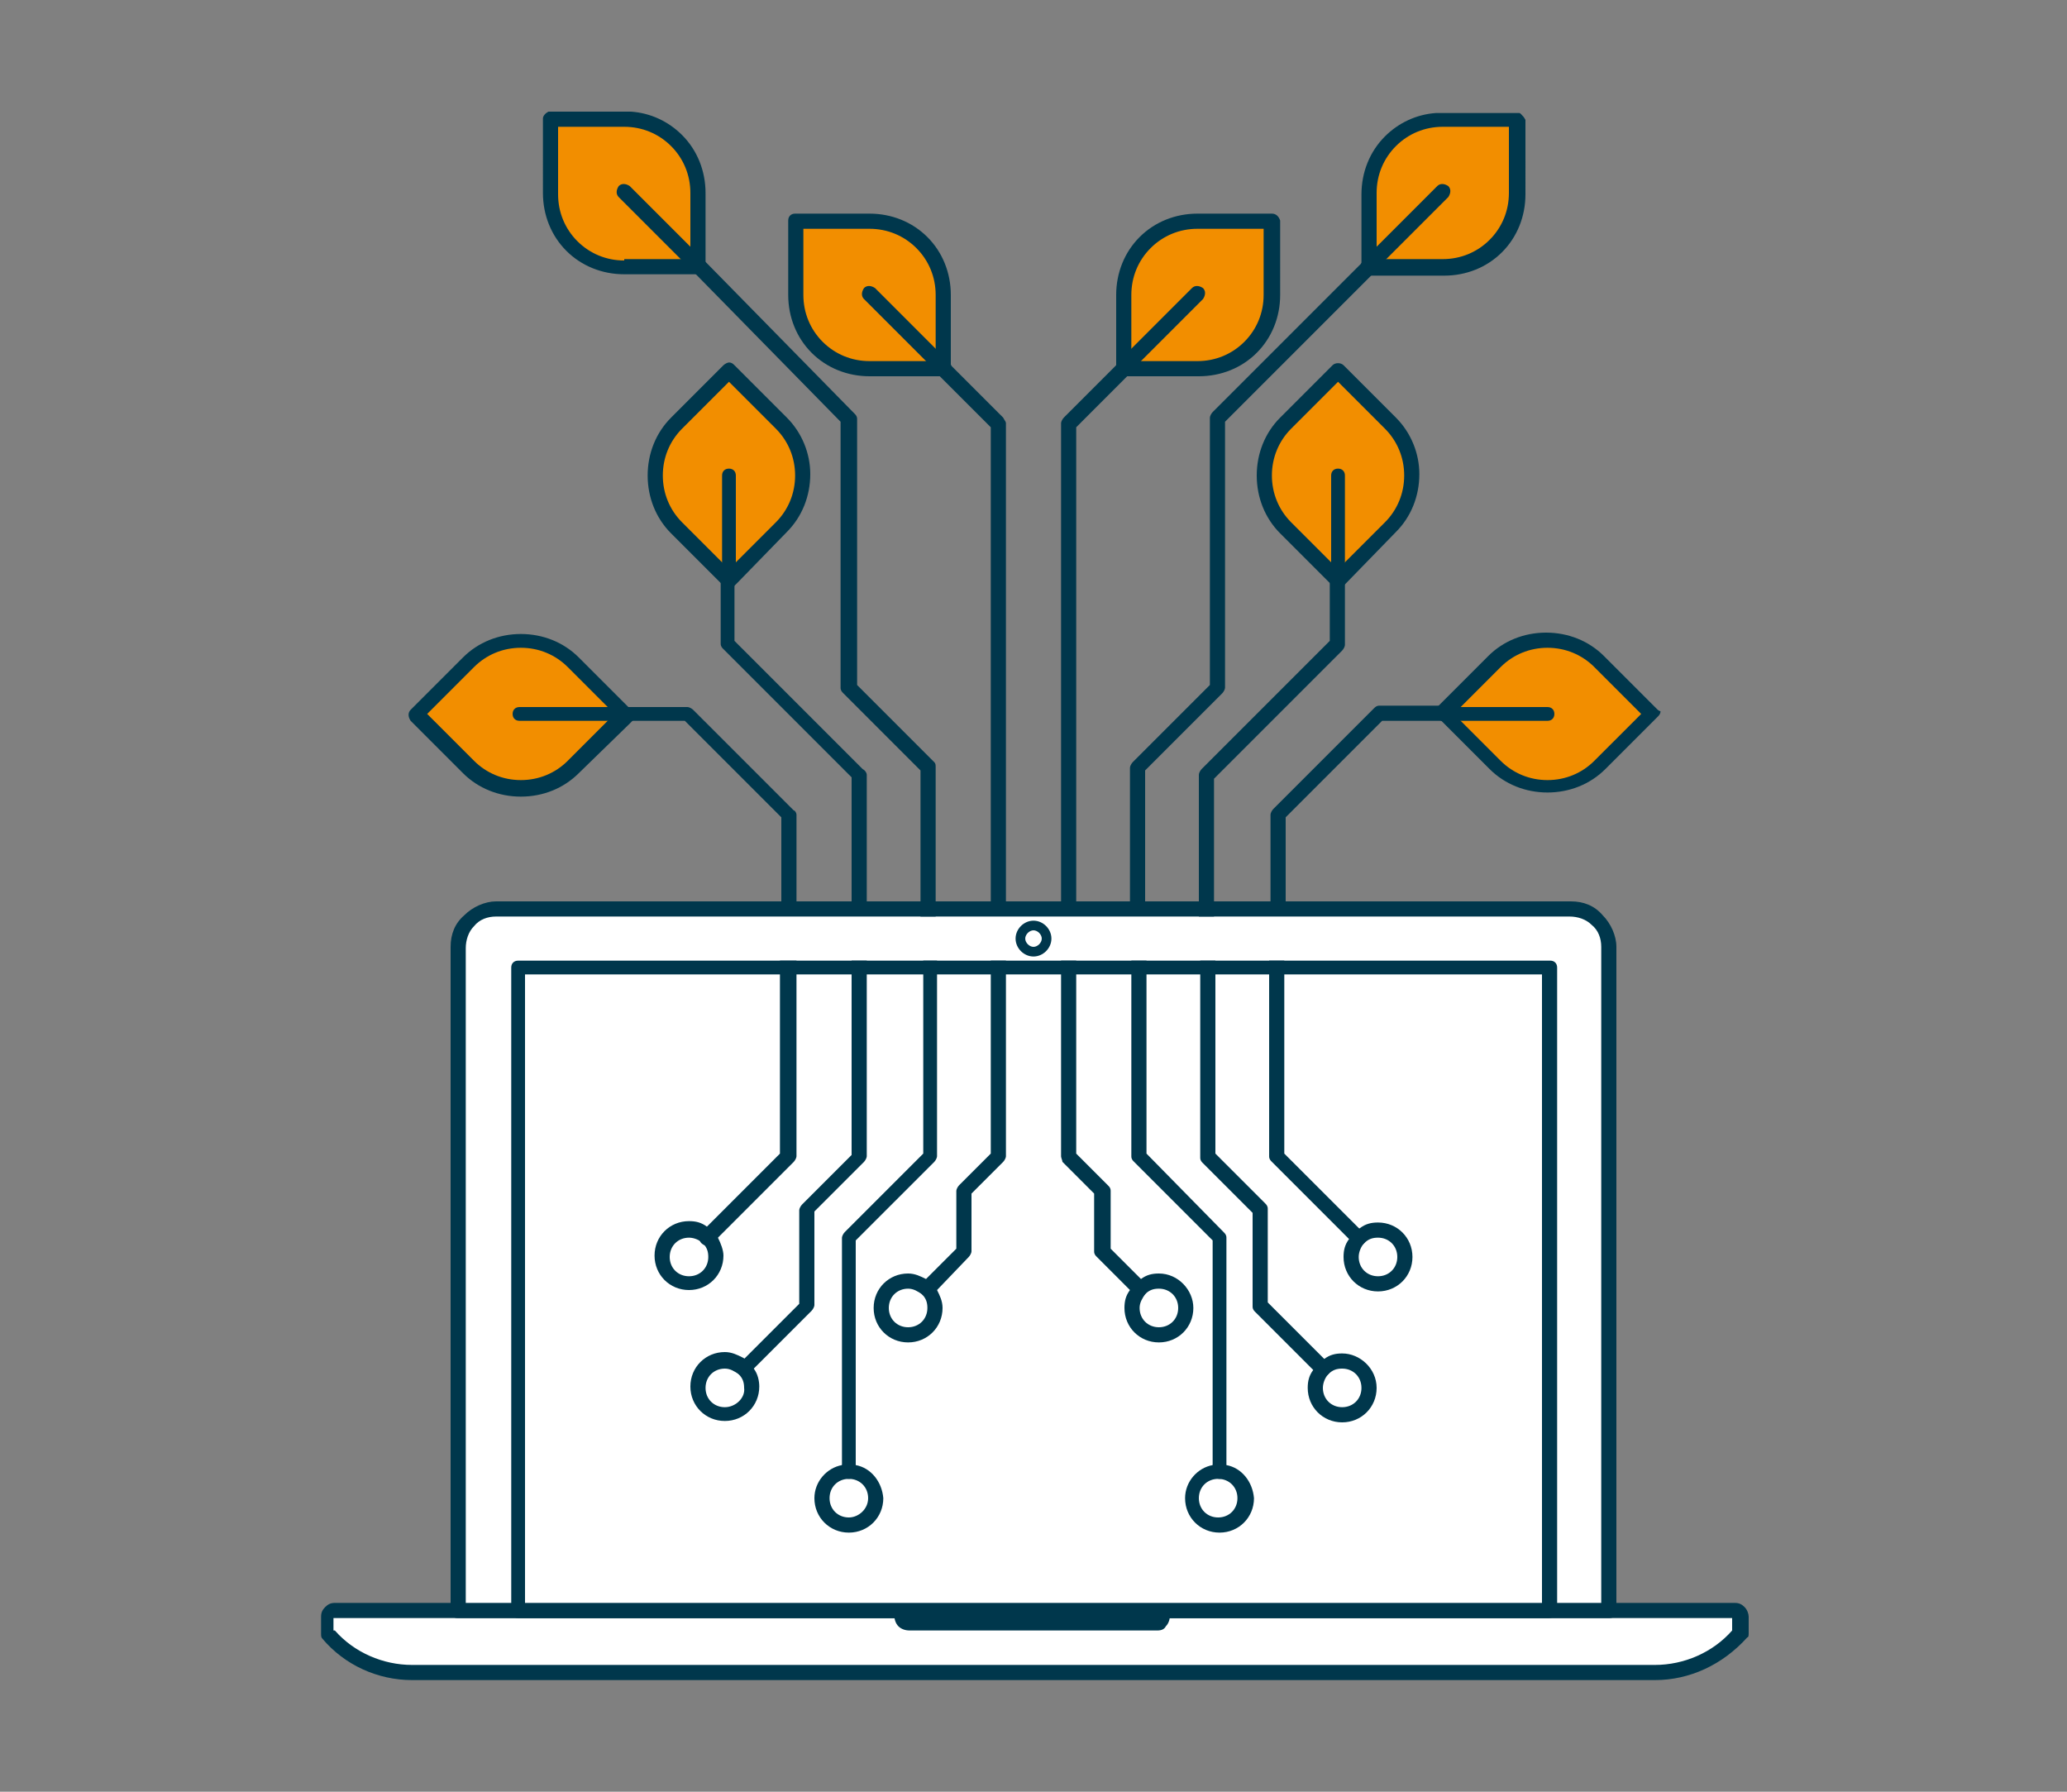 <?xml version="1.0" encoding="utf-8"?>
<!-- Generator: Adobe Illustrator 18.1.1, SVG Export Plug-In . SVG Version: 6.00 Build 0)  -->
<svg version="1.1" id="Layer_1" xmlns="http://www.w3.org/2000/svg" xmlns:xlink="http://www.w3.org/1999/xlink" x="0px" y="0px"
	 width="150px" height="130px" viewBox="0 0 150 130" enable-background="new 0 0 150 130" xml:space="preserve">
<rect x="0" y="0" width="150" height="130" fill="#808080" stroke="none"/>
<g>
	<g>
		<path fill="#FFFFFF" d="M116,66.7c-0.5-0.5-1.3-0.8-2-0.8H36c-0.7,0-1.4,0.3-2,0.8c-0.5,0.5-0.8,1.2-0.8,2v48.2h83.6V68.7
			C116.8,68,116.5,67.3,116,66.7z"/>
		<path fill="#FFFFFF" d="M126.3,117.4c0-0.1,0-0.2-0.1-0.3c-0.1-0.1-0.2-0.1-0.3-0.1H24.2c-0.1,0-0.2,0-0.3,0.1
			c-0.1,0.1-0.1,0.2-0.1,0.3v1.2c1.5,1.7,3.7,2.8,6.1,2.8h90.2c2.5,0,4.7-1.1,6.1-2.8L126.3,117.4z"/>
	</g>
	<g>
		<path fill="#00374C" d="M116.8,117.4H33.2c-0.3,0-0.5-0.2-0.5-0.5V68.7c0-0.9,0.3-1.7,1-2.3c0.6-0.6,1.5-1,2.3-1h78
			c0.9,0,1.7,0.3,2.3,1c0.6,0.6,1,1.5,1,2.3v48.2C117.3,117.2,117.1,117.4,116.8,117.4z M33.7,116.4h82.5V68.7
			c0-0.6-0.2-1.2-0.7-1.6c-0.4-0.4-1-0.6-1.6-0.6H36c-0.6,0-1.2,0.2-1.6,0.7c-0.4,0.4-0.6,1-0.6,1.6V116.4z"/>
		<path fill="#00374C" d="M75,69.4c-0.7,0-1.3-0.6-1.3-1.3c0-0.7,0.6-1.3,1.3-1.3c0.7,0,1.3,0.6,1.3,1.3
			C76.3,68.8,75.7,69.4,75,69.4z M75,67.5c-0.3,0-0.6,0.3-0.6,0.6c0,0.3,0.3,0.6,0.6,0.6c0.3,0,0.6-0.3,0.6-0.6
			C75.6,67.8,75.3,67.5,75,67.5z"/>
		<path fill="#00374C" d="M120.1,121.9H29.9c-2.5,0-4.9-1.1-6.5-3c-0.1-0.1-0.1-0.2-0.1-0.4v-1.2c0-0.3,0.1-0.5,0.3-0.7
			c0.2-0.2,0.4-0.3,0.7-0.3h101.6c0.3,0,0.5,0.1,0.7,0.3c0.2,0.2,0.3,0.5,0.3,0.7v1.2c0,0.1,0,0.3-0.1,0.3
			C125,120.8,122.6,121.9,120.1,121.9z M24.3,118.3c1.4,1.6,3.5,2.5,5.6,2.5h90.2c2.1,0,4.2-0.9,5.6-2.5v-0.9l-101.5,0V118.3
			L24.3,118.3z"/>
		<path fill="#00374C" d="M84,118.3H66c-0.3,0-0.6-0.1-0.8-0.3c-0.2-0.2-0.3-0.5-0.3-0.8v-0.3c0-0.3,0.2-0.5,0.5-0.5h19
			c0.3,0,0.5,0.2,0.5,0.5v0.3c0,0.3-0.1,0.6-0.3,0.8C84.5,118.2,84.3,118.3,84,118.3z"/>
		<path fill="#00374C" d="M112.4,117.4H37.6c-0.3,0-0.5-0.2-0.5-0.5V70.2c0-0.3,0.2-0.5,0.5-0.5h74.9c0.3,0,0.5,0.2,0.5,0.5v46.7
			C113,117.2,112.7,117.4,112.4,117.4z M38.1,116.4h73.8V70.7H38.1V116.4z"/>
	</g>
	<g>
		<path fill="#F28E00" d="M45.3,51.8l-3.8,3.8c-1,1-2.3,1.6-3.8,1.6c-1.5,0-2.8-0.6-3.8-1.6l-3.8-3.8l3.8-3.8c1-1,2.3-1.6,3.8-1.6
			c1.5,0,2.8,0.6,3.8,1.6L45.3,51.8z"/>
		<path fill="#F28E00" d="M52.9,42.1l-3.8-3.8c-1-1-1.6-2.3-1.6-3.8c0-1.5,0.6-2.8,1.6-3.8l3.8-3.8l3.8,3.8c1,1,1.6,2.3,1.6,3.8
			c0,1.5-0.6,2.8-1.6,3.8L52.9,42.1z"/>
		<path fill="#F28E00" d="M50.7,19.4h-5.4c-1.4,0-2.8-0.5-3.8-1.6c-1-1-1.6-2.4-1.6-3.8l0-5.4l5.4,0c1.4,0,2.7,0.5,3.8,1.6
			c1,1,1.6,2.4,1.6,3.8L50.7,19.4z"/>
		<path fill="#F28E00" d="M68.5,26.8h-5.4c-1.4,0-2.7-0.5-3.8-1.6c-1-1-1.6-2.4-1.6-3.8V16h5.4c1.4,0,2.7,0.5,3.8,1.6
			c1,1,1.6,2.4,1.6,3.8V26.8z"/>
		<path fill="#F28E00" d="M104.7,51.8l3.8,3.8c1,1,2.3,1.6,3.8,1.6c1.5,0,2.8-0.6,3.8-1.6l3.8-3.8l-3.8-3.8c-1-1-2.3-1.6-3.8-1.6
			c-1.5,0-2.8,0.6-3.8,1.6L104.7,51.8z"/>
		<path fill="#F28E00" d="M97.1,42.1l3.8-3.8c1-1,1.6-2.3,1.6-3.8c0-1.5-0.6-2.8-1.6-3.8l-3.8-3.8l-3.8,3.8c-1,1-1.6,2.3-1.6,3.8
			c0,1.5,0.6,2.8,1.6,3.8L97.1,42.1z"/>
		<path fill="#F28E00" d="M99.3,19.4h5.4c1.4,0,2.7-0.5,3.8-1.6c1-1,1.6-2.4,1.6-3.8V8.7l-5.4,0c-1.4,0-2.7,0.5-3.8,1.6
			c-1,1-1.6,2.4-1.6,3.8V19.4z"/>
		<path fill="#F28E00" d="M81.5,26.8h5.4c1.4,0,2.7-0.5,3.8-1.6c1.1-1,1.6-2.4,1.6-3.8V16h-5.4c-1.4,0-2.7,0.5-3.8,1.6
			c-1,1-1.6,2.4-1.6,3.8V26.8z"/>
	</g>
	<g>
		<path fill="#00374C" d="M45.8,51.6c0-0.1-0.1-0.1-0.1-0.2l0,0l-0.1-0.1l-3.6-3.6c-1.1-1.1-2.6-1.7-4.2-1.7c-1.6,0-3.1,0.6-4.2,1.7
			l-3.8,3.8c-0.2,0.2-0.2,0.5,0,0.8l3.8,3.8c1.1,1.1,2.6,1.7,4.2,1.7c1.6,0,3.1-0.6,4.2-1.7l3.7-3.6l0.2-0.2
			c0.1-0.1,0.2-0.2,0.2-0.4C45.9,51.7,45.9,51.6,45.8,51.6z M41.2,55.2c-0.9,0.9-2.1,1.4-3.4,1.4c-1.3,0-2.5-0.5-3.4-1.4l-3.4-3.4
			l3.4-3.4c0.9-0.9,2.1-1.4,3.4-1.4s2.5,0.5,3.4,1.4l2.9,2.9l0.5,0.5L41.2,55.2z"/>
		<path fill="#00374C" d="M45.3,52.3h-7.6c-0.3,0-0.5-0.2-0.5-0.5c0-0.3,0.2-0.5,0.5-0.5h7.6c0.3,0,0.5,0.2,0.5,0.5
			C45.9,52.1,45.6,52.3,45.3,52.3z"/>
		<path fill="#00374C" d="M57.1,30.3l-3.8-3.8c-0.1-0.1-0.2-0.2-0.4-0.2c-0.1,0-0.3,0.1-0.4,0.2l-3.8,3.8c-1.1,1.1-1.7,2.6-1.7,4.2
			c0,1.6,0.6,3.1,1.7,4.2l3.6,3.6l0.2,0.2c0,0,0.1,0.1,0.1,0.1c0,0,0.1,0,0.1,0c0.1,0,0.1,0,0.2,0c0.1,0,0.1,0,0.2,0c0,0,0,0,0.1,0
			c0,0,0.1-0.1,0.1-0.1h0l0.2-0.2l3.6-3.7c1.1-1.1,1.7-2.6,1.7-4.2C58.8,32.9,58.2,31.4,57.1,30.3z M56.3,37.9l-2.9,2.9l-0.5,0.5
			l-0.5-0.5l-2.9-2.9c-0.9-0.9-1.4-2.1-1.4-3.4c0-1.3,0.5-2.5,1.4-3.4l3.4-3.4l3.4,3.4c0.9,0.9,1.4,2.1,1.4,3.4
			C57.7,35.8,57.2,37,56.3,37.9z"/>
		<path fill="#00374C" d="M52.9,42.6L52.9,42.6c-0.3,0-0.5-0.2-0.5-0.5l0-7.6c0-0.3,0.2-0.5,0.5-0.5l0,0c0.3,0,0.5,0.2,0.5,0.5
			l0,7.6C53.4,42.4,53.2,42.6,52.9,42.6z"/>
		<path fill="#00374C" d="M51.2,19.4c0,0,0-0.1,0-0.1V14c0-1.6-0.6-3.1-1.7-4.2c-1-1-2.3-1.6-3.7-1.7c-0.2,0-0.3,0-0.5,0h-5.4
			c-0.1,0-0.1,0-0.1,0c-0.2,0.1-0.4,0.3-0.4,0.5V14c0,1.6,0.6,3.1,1.7,4.2c1.1,1.1,2.6,1.7,4.2,1.7h5.4c0,0,0.1,0,0.1,0
			c0.1,0,0.1,0,0.2-0.1C51.1,19.8,51.2,19.6,51.2,19.4z M45.3,18.9c-1.3,0-2.5-0.5-3.4-1.4c-0.9-0.9-1.4-2.1-1.4-3.4V9.2h4.8
			c1.3,0,2.5,0.5,3.4,1.4c0.9,0.9,1.4,2.1,1.4,3.4v4.8H45.3z"/>
		<path fill="#00374C" d="M50.7,19.9c-0.1,0-0.3-0.1-0.4-0.2l-5.4-5.4c-0.2-0.2-0.2-0.5,0-0.8c0.2-0.2,0.5-0.2,0.8,0l5.4,5.4
			c0.2,0.2,0.2,0.5,0,0.8C51,19.9,50.8,19.9,50.7,19.9z"/>
		<path fill="#00374C" d="M67.3,17.2c-1.1-1.1-2.6-1.7-4.2-1.7h-5.4c-0.3,0-0.5,0.2-0.5,0.5v5.4c0,1.6,0.6,3.1,1.7,4.2
			c1.1,1.1,2.6,1.7,4.2,1.7h5.4c0.1,0,0.3-0.1,0.4-0.2C68.9,27.1,69,27,69,27c0-0.1,0-0.1,0-0.2v-5.4C69,19.8,68.4,18.3,67.3,17.2z
			 M63.1,26.2c-1.3,0-2.5-0.5-3.4-1.4c-0.9-0.9-1.4-2.1-1.4-3.4v-4.8h4.8c1.3,0,2.5,0.5,3.4,1.4c0.9,0.9,1.4,2.1,1.4,3.4v4.8H63.1z"
			/>
		<path fill="#00374C" d="M68.5,27.3c-0.1,0-0.3-0.1-0.4-0.2l-5.4-5.4c-0.2-0.2-0.2-0.5,0-0.8c0.2-0.2,0.5-0.2,0.8,0l5.4,5.4
			c0.2,0.2,0.2,0.5,0,0.8C68.8,27.2,68.6,27.3,68.5,27.3z"/>
		<path fill="#00374C" d="M57.8,59.1v7.3h-1.1v-7.1l-7-7h-4.4c-0.3,0-0.5-0.2-0.5-0.5s0.2-0.5,0.5-0.5h4.6c0.1,0,0.3,0.1,0.4,0.2
			l7.3,7.3C57.7,58.8,57.8,59,57.8,59.1z"/>
		<path fill="#00374C" d="M56.7,69.7h1.1v14.2c0,0.1-0.1,0.3-0.2,0.4l-5.6,5.6l-0.3,0.3c-0.1,0.1-0.2,0.2-0.4,0.2
			c-0.1,0-0.3-0.1-0.4-0.2c-0.2-0.2-0.2-0.5,0-0.8l0.3-0.3l5.4-5.4V69.7z"/>
		<path fill="#00374C" d="M67.9,55.7v10.8h-1.1V55.9l-5.6-5.6c-0.1-0.1-0.2-0.2-0.2-0.4V30.6L50.5,19.9l-0.2-0.2
			c-0.2-0.2-0.2-0.5,0-0.8c0.2-0.2,0.5-0.2,0.8,0l0.2,0.2L62,30c0.1,0.1,0.2,0.2,0.2,0.4v19.3l5.6,5.6
			C67.9,55.4,67.9,55.5,67.9,55.7z"/>
		<path fill="#00374C" d="M66.9,69.7h1.1v14.2c0,0.1-0.1,0.3-0.2,0.4L62.1,90v16.8c0,0.3-0.2,0.5-0.5,0.5c-0.3,0-0.5-0.2-0.5-0.5
			v-17c0-0.1,0.1-0.3,0.2-0.4l5.7-5.7V69.7L66.9,69.7z"/>
		<path fill="#00374C" d="M73,30.7v35.7h-1.1V31l-3.7-3.7l-0.2-0.2c-0.2-0.2-0.2-0.5,0-0.8c0.2-0.2,0.5-0.2,0.8,0l4,4
			C72.9,30.5,73,30.6,73,30.7z"/>
		<path fill="#00374C" d="M71.9,69.7H73v14.2c0,0.1-0.1,0.3-0.2,0.4l-2.3,2.3v4.2c0,0.1-0.1,0.3-0.2,0.4L68,93.6l-0.3,0.3
			c-0.1,0.1-0.2,0.2-0.4,0.2c-0.1,0-0.3-0.1-0.4-0.2c-0.2-0.2-0.2-0.5,0-0.8l0.3-0.3l2.2-2.2v-4.2c0-0.1,0.1-0.3,0.2-0.4l2.3-2.3
			V69.7z"/>
		<path fill="#00374C" d="M62.9,56.2v10.2h-1.1v-10l-9.3-9.3c-0.1-0.1-0.2-0.2-0.2-0.4v-4.7c0-0.3,0.2-0.5,0.5-0.5s0.5,0.2,0.5,0.5
			v4.5l9.3,9.3C62.8,55.9,62.9,56.1,62.9,56.2z"/>
		<path fill="#00374C" d="M61.8,69.7h1.1v14.2c0,0.1-0.1,0.3-0.2,0.4l-3.6,3.6v6.8c0,0.1-0.1,0.3-0.2,0.4l-4.2,4.2l-0.3,0.3
			c-0.1,0.1-0.2,0.2-0.4,0.2c-0.1,0-0.3,0-0.4-0.1c0,0,0,0,0,0c-0.2-0.2-0.2-0.5,0-0.7l0.3-0.3l4.1-4.1v-6.8c0-0.1,0.1-0.3,0.2-0.4
			l3.6-3.6V69.7z"/>
		<path fill="#00374C" d="M52.1,89.8c-0.2-0.3-0.4-0.6-0.8-0.8c-0.4-0.3-0.8-0.4-1.3-0.4c-1.4,0-2.5,1.1-2.5,2.5
			c0,1.4,1.1,2.5,2.5,2.5c1.4,0,2.5-1.1,2.5-2.5C52.5,90.7,52.3,90.2,52.1,89.8z M50,92.6c-0.8,0-1.4-0.6-1.4-1.4
			c0-0.8,0.6-1.4,1.4-1.4c0.4,0,0.8,0.2,1,0.4c0.3,0.3,0.4,0.6,0.4,1C51.4,92,50.8,92.6,50,92.6z"/>
		<path fill="#00374C" d="M54.7,99.3c-0.2-0.3-0.4-0.6-0.8-0.8c-0.4-0.2-0.8-0.4-1.3-0.4c-1.4,0-2.5,1.1-2.5,2.5s1.1,2.5,2.5,2.5
			c1.4,0,2.5-1.1,2.5-2.5C55.1,100.2,55,99.7,54.7,99.3z M52.6,102.1c-0.8,0-1.4-0.6-1.4-1.4s0.6-1.4,1.4-1.4c0.4,0,0.7,0.2,1,0.4
			c0,0,0,0,0,0c0.3,0.3,0.4,0.6,0.4,1C54.1,101.4,53.4,102.1,52.6,102.1z"/>
		<path fill="#00374C" d="M62.1,106.3c-0.2,0-0.4-0.1-0.5-0.1c-0.2,0-0.4,0-0.5,0.1c-1.1,0.2-2,1.2-2,2.4c0,1.4,1.1,2.5,2.5,2.5
			c1.4,0,2.5-1.1,2.5-2.5C64,107.5,63.2,106.5,62.1,106.3z M61.6,110.1c-0.8,0-1.4-0.6-1.4-1.4s0.6-1.4,1.4-1.4
			c0.8,0,1.4,0.6,1.4,1.4S62.3,110.1,61.6,110.1z"/>
		<path fill="#00374C" d="M68,93.6c-0.2-0.3-0.5-0.6-0.8-0.8c-0.4-0.2-0.8-0.4-1.3-0.4c-1.4,0-2.5,1.1-2.5,2.5
			c0,1.4,1.1,2.5,2.5,2.5c1.4,0,2.5-1.1,2.5-2.5C68.4,94.4,68.2,94,68,93.6z M65.9,96.3c-0.8,0-1.4-0.6-1.4-1.4
			c0-0.8,0.6-1.4,1.4-1.4c0.4,0,0.7,0.2,1,0.4c0.3,0.3,0.4,0.6,0.4,1C67.3,95.7,66.7,96.3,65.9,96.3z"/>
		<path fill="#00374C" d="M120.2,51.4l-3.8-3.8c-1.1-1.1-2.6-1.7-4.2-1.7c-1.6,0-3.1,0.6-4.2,1.7l-3.6,3.6l-0.1,0.1l0,0
			c-0.1,0.1-0.1,0.1-0.1,0.2c0,0.1,0,0.1,0,0.2c0,0.1,0,0.2,0.1,0.3c0,0,0,0.1,0.1,0.1c0,0,0,0,0,0l0.1,0.1l3.6,3.6
			c1.1,1.1,2.6,1.7,4.2,1.7c1.6,0,3.1-0.6,4.2-1.7l3.8-3.8c0.1-0.1,0.2-0.2,0.2-0.4C120.4,51.6,120.3,51.5,120.2,51.4z M115.7,55.2
			c-0.9,0.9-2.1,1.4-3.4,1.4c-1.3,0-2.5-0.5-3.4-1.4l-2.9-2.9l-0.5-0.5l0.5-0.5l2.9-2.9c0.9-0.9,2.1-1.4,3.4-1.4
			c1.3,0,2.5,0.5,3.4,1.4l3.4,3.4L115.7,55.2z"/>
		<path fill="#00374C" d="M112.3,52.3h-7.6c-0.3,0-0.5-0.2-0.5-0.5c0-0.3,0.2-0.5,0.5-0.5h7.6c0.3,0,0.5,0.2,0.5,0.5
			C112.8,52.1,112.6,52.3,112.3,52.3z"/>
		<path fill="#00374C" d="M101.3,30.3l-3.8-3.8c-0.2-0.2-0.6-0.2-0.8,0l-3.8,3.8c-1.1,1.1-1.7,2.6-1.7,4.2c0,1.6,0.6,3.1,1.7,4.2
			l3.6,3.6l0.2,0.2c0,0,0.1,0.1,0.1,0.1c0,0,0.1,0,0.1,0c0.1,0,0.1,0,0.2,0c0.1,0,0.1,0,0.2,0c0,0,0,0,0.1,0c0,0,0.1-0.1,0.1-0.1h0
			l0.2-0.2l3.6-3.7c1.1-1.1,1.7-2.6,1.7-4.2C103,32.9,102.4,31.4,101.3,30.3z M100.5,37.9l-2.9,2.9l-0.5,0.5l-0.5-0.5l-2.9-2.9
			c-0.9-0.9-1.4-2.1-1.4-3.4c0-1.3,0.5-2.5,1.4-3.4l3.4-3.4l3.4,3.4c0.9,0.9,1.4,2.1,1.4,3.4C101.9,35.8,101.4,37,100.5,37.9z"/>
		<path fill="#00374C" d="M97.1,42.6c-0.3,0-0.5-0.2-0.5-0.5v-7.6c0-0.3,0.2-0.5,0.5-0.5c0.3,0,0.5,0.2,0.5,0.5v7.6
			C97.6,42.4,97.4,42.6,97.1,42.6z"/>
		<path fill="#00374C" d="M110.4,8.3c-0.1-0.1-0.1-0.1-0.2-0.1c0,0-0.1,0-0.1,0h-5.4c-0.2,0-0.3,0-0.5,0c-1.4,0.1-2.7,0.7-3.7,1.7
			c-1.1,1.1-1.7,2.6-1.7,4.2v5.4c0,0.1,0,0.2,0.1,0.3c0,0,0,0.1,0.1,0.1c0,0,0.1,0.1,0.1,0.1c0,0,0,0,0.1,0c0.1,0,0.1,0,0.2,0h5.4
			c1.6,0,3.1-0.6,4.2-1.7c1.1-1.1,1.7-2.6,1.7-4.2V8.7C110.6,8.5,110.5,8.4,110.4,8.3z M109.5,14c0,1.3-0.5,2.5-1.4,3.4
			c-0.9,0.9-2.1,1.4-3.4,1.4h-4.8V14c0-1.3,0.5-2.5,1.4-3.4c0.9-0.9,2.1-1.4,3.4-1.4h4.8V14L109.5,14z"/>
		<path fill="#00374C" d="M99.3,19.9c-0.1,0-0.3-0.1-0.4-0.2c-0.2-0.2-0.2-0.5,0-0.8l5.4-5.4c0.2-0.2,0.5-0.2,0.8,0
			c0.2,0.2,0.2,0.5,0,0.8l-5.4,5.4C99.6,19.9,99.5,19.9,99.3,19.9z"/>
		<path fill="#00374C" d="M92.3,15.5h-5.4c-1.6,0-3.1,0.6-4.2,1.7c-1.1,1.1-1.7,2.6-1.7,4.2v5.4c0,0.1,0,0.2,0.1,0.3
			c0,0,0,0.1,0.1,0.1c0,0,0.1,0.1,0.1,0.1c0,0,0,0,0.1,0c0.1,0,0.1,0,0.2,0h5.4c1.6,0,3.1-0.6,4.2-1.7c1.1-1.1,1.7-2.6,1.7-4.2V16
			C92.8,15.7,92.6,15.5,92.3,15.5z M91.7,21.4c0,1.3-0.5,2.5-1.4,3.4c-0.9,0.9-2.1,1.4-3.4,1.4h-4.8v-4.8c0-1.3,0.5-2.5,1.4-3.4
			c0.9-0.9,2.1-1.4,3.4-1.4h4.8V21.4z"/>
		<path fill="#00374C" d="M81.5,27.3c-0.1,0-0.3-0.1-0.4-0.2c-0.2-0.2-0.2-0.5,0-0.8l5.4-5.4c0.2-0.2,0.5-0.2,0.8,0
			c0.2,0.2,0.2,0.5,0,0.8l-5.4,5.4C81.8,27.2,81.7,27.3,81.5,27.3z"/>
		<path fill="#00374C" d="M99,89.4c0.2,0.2,0.2,0.5,0,0.8c-0.1,0.1-0.2,0.2-0.4,0.2c-0.1,0-0.3-0.1-0.4-0.2l-0.3-0.3l-5.6-5.6
			c-0.1-0.1-0.2-0.2-0.2-0.4V69.7h1.1v14l5.4,5.4L99,89.4z"/>
		<path fill="#00374C" d="M105.2,51.8c0,0.3-0.2,0.5-0.5,0.5h-4.4l-7,7v7.1h-1.1v-7.3c0-0.1,0.1-0.3,0.2-0.4l7.3-7.3
			c0.1-0.1,0.2-0.2,0.4-0.2h4.6C105,51.2,105.2,51.5,105.2,51.8z"/>
		<path fill="#00374C" d="M88.8,89.4c0.1,0.1,0.2,0.2,0.2,0.4v17c0,0.3-0.2,0.5-0.5,0.5c-0.3,0-0.5-0.2-0.5-0.5V90l-5.7-5.7
			c-0.1-0.1-0.2-0.2-0.2-0.4V69.7h1.1v14L88.8,89.4z"/>
		<path fill="#00374C" d="M99.7,19.8L99.7,19.8l-0.2,0.2L88.9,30.6v19.3c0,0.1-0.1,0.3-0.2,0.4l-5.6,5.6v10.5h-1.1V55.7
			c0-0.1,0.1-0.3,0.2-0.4l5.6-5.6V30.3c0-0.1,0.1-0.3,0.2-0.4l10.8-10.8l0.2-0.2c0.2-0.2,0.6-0.2,0.8,0
			C99.9,19.2,99.9,19.6,99.7,19.8z"/>
		<path fill="#00374C" d="M78.1,66.4H77V30.7c0-0.1,0.1-0.3,0.2-0.4l3.8-3.8l0.2-0.2c0.2-0.2,0.6-0.2,0.8,0c0.2,0.2,0.2,0.5,0,0.8
			l-0.2,0.2L78.1,31V66.4z"/>
		<path fill="#00374C" d="M83.1,93.9c-0.1,0.1-0.2,0.2-0.4,0.2c-0.1,0-0.3-0.1-0.4-0.2L82,93.6l-2.4-2.4c-0.1-0.1-0.2-0.2-0.2-0.4
			v-4.2l-2.3-2.3C77.1,84.2,77,84,77,83.9V69.7h1.1v14l2.3,2.3c0.1,0.1,0.2,0.2,0.2,0.4v4.2l2.2,2.2l0.3,0.3
			C83.3,93.4,83.3,93.7,83.1,93.9z"/>
		<path fill="#00374C" d="M96.4,98.9c0.2,0.2,0.2,0.6,0,0.8c-0.1,0.1-0.2,0.2-0.4,0.2c-0.1,0-0.3-0.1-0.4-0.2l-0.3-0.3l-4.2-4.2
			c-0.1-0.1-0.2-0.2-0.2-0.4v-6.8l-3.6-3.6c-0.1-0.1-0.2-0.2-0.2-0.4V69.7h1.1v14l3.6,3.6c0.1,0.1,0.2,0.2,0.2,0.4v6.8l4.1,4.1
			L96.4,98.9z"/>
		<path fill="#00374C" d="M97.6,42.1v4.7c0,0.1-0.1,0.3-0.2,0.4l-9.3,9.3v10h-1.1V56.2c0-0.1,0.1-0.3,0.2-0.4l9.3-9.3v-4.5
			c0-0.3,0.2-0.5,0.5-0.5C97.4,41.5,97.6,41.8,97.6,42.1z"/>
		<path fill="#00374C" d="M100,88.7c-0.5,0-0.9,0.1-1.3,0.4c-0.3,0.2-0.6,0.5-0.8,0.8c-0.3,0.4-0.4,0.8-0.4,1.3
			c0,1.4,1.1,2.5,2.5,2.5c1.4,0,2.5-1.1,2.5-2.5C102.5,89.8,101.4,88.7,100,88.7z M100,92.6c-0.8,0-1.4-0.6-1.4-1.4
			c0-0.4,0.2-0.8,0.4-1c0.3-0.3,0.6-0.4,1-0.4c0.8,0,1.4,0.6,1.4,1.4C101.4,92,100.8,92.6,100,92.6z"/>
		<path fill="#00374C" d="M97.4,98.2c-0.5,0-0.9,0.1-1.3,0.4c-0.3,0.2-0.6,0.5-0.8,0.8c-0.3,0.4-0.4,0.8-0.4,1.3
			c0,1.4,1.1,2.5,2.5,2.5c1.4,0,2.5-1.1,2.5-2.5S98.7,98.2,97.4,98.2z M97.4,102.1c-0.8,0-1.4-0.6-1.4-1.4c0-0.4,0.2-0.8,0.4-1
			c0.3-0.3,0.6-0.4,1-0.4c0.8,0,1.4,0.6,1.4,1.4S98.2,102.1,97.4,102.1z"/>
		<path fill="#00374C" d="M89,106.3c-0.2,0-0.4-0.1-0.5-0.1c-0.2,0-0.4,0-0.5,0.1c-1.1,0.2-2,1.2-2,2.4c0,1.4,1.1,2.5,2.5,2.5
			c1.4,0,2.5-1.1,2.5-2.5C90.9,107.5,90.1,106.5,89,106.3z M88.4,110.1c-0.8,0-1.4-0.6-1.4-1.4s0.6-1.4,1.4-1.4
			c0.8,0,1.4,0.6,1.4,1.4S89.2,110.1,88.4,110.1z"/>
		<path fill="#00374C" d="M84.1,92.4c-0.5,0-0.9,0.1-1.3,0.4c-0.3,0.2-0.6,0.4-0.8,0.8c-0.3,0.4-0.4,0.8-0.4,1.3
			c0,1.4,1.1,2.5,2.5,2.5c1.4,0,2.5-1.1,2.5-2.5C86.6,93.6,85.5,92.4,84.1,92.4z M84.1,96.3c-0.8,0-1.4-0.6-1.4-1.4
			c0-0.4,0.2-0.7,0.4-1c0.3-0.3,0.6-0.4,1-0.4c0.8,0,1.4,0.6,1.4,1.4C85.5,95.7,84.9,96.3,84.1,96.3z"/>
	</g>
</g>
</svg>
